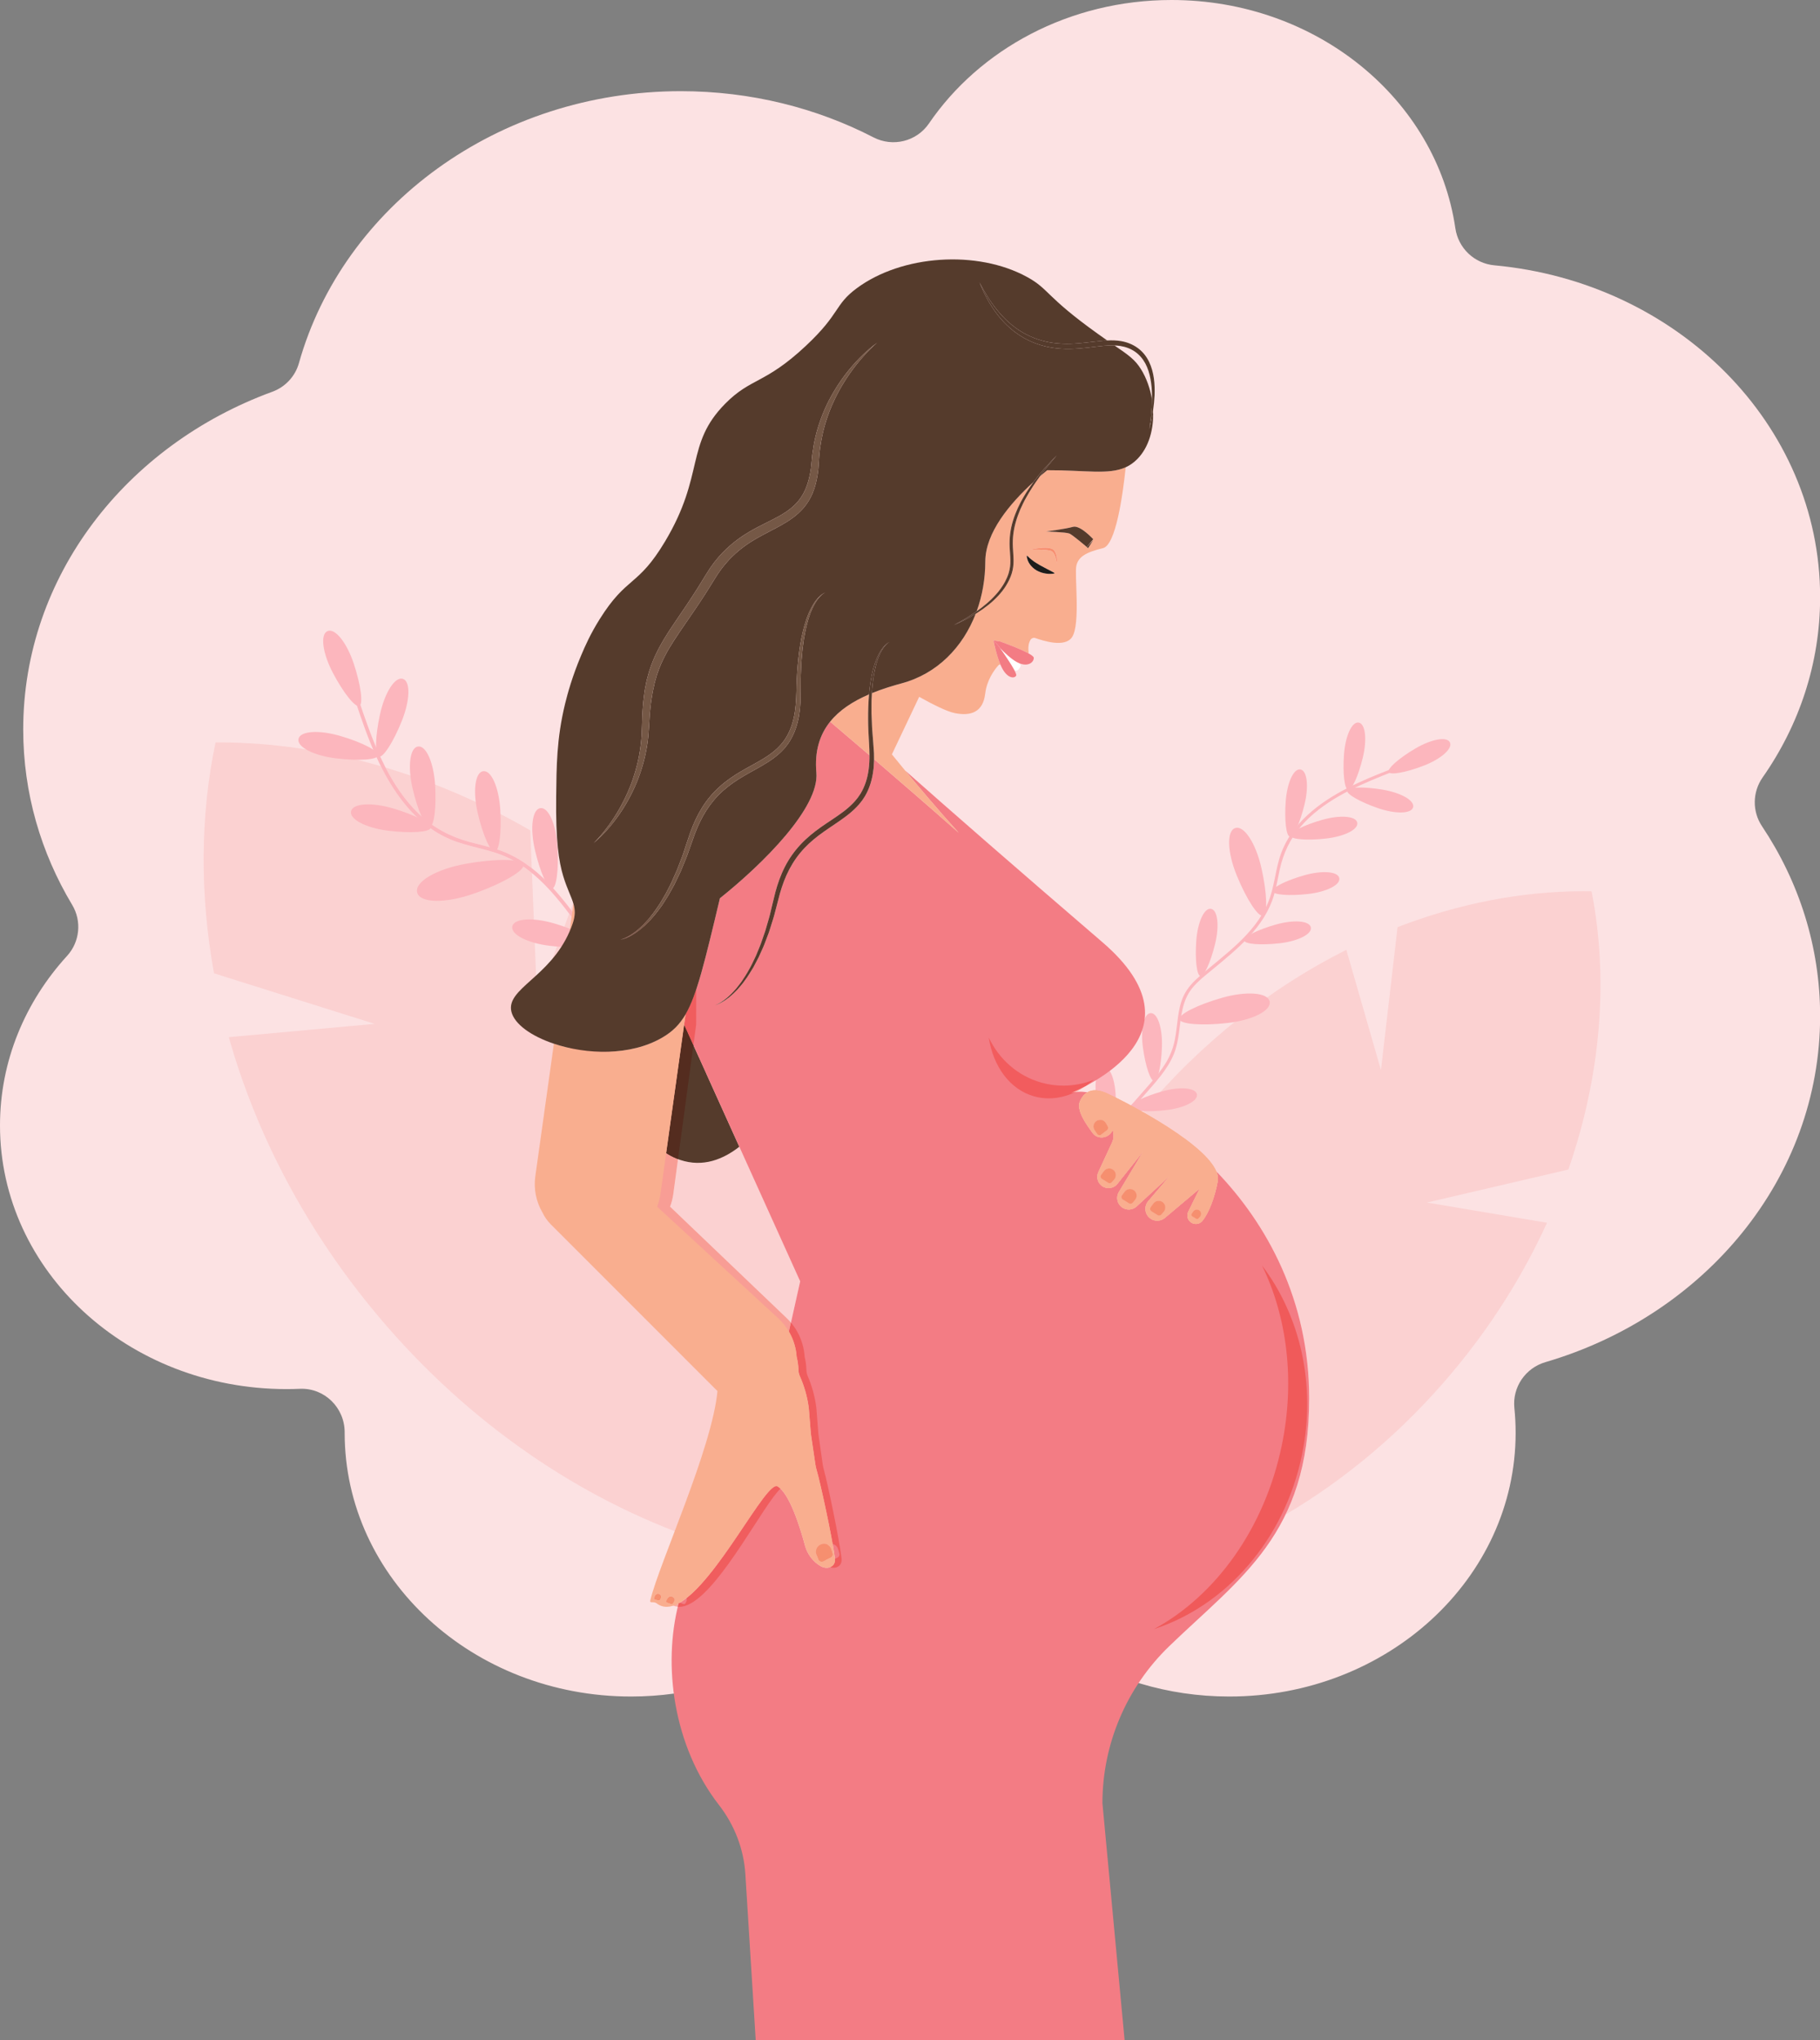 <?xml version="1.0" encoding="UTF-8"?><svg xmlns="http://www.w3.org/2000/svg" xmlns:xlink="http://www.w3.org/1999/xlink" height="448.4" preserveAspectRatio="xMidYMid meet" version="1.0" viewBox="0.0 0.0 400.0 448.4" width="400.0" zoomAndPan="magnify"><rect x="0.0" y="0.0" width="400.0" height="448.4" fill="#808080" stroke="none"/><defs><clipPath id="a"><path d="M 0 0 L 400.031 0 L 400.031 373 L 0 373 Z M 0 0"/></clipPath><clipPath id="b"><path d="M 147 158 L 288 158 L 288 448.449 L 147 448.449 Z M 147 158"/></clipPath><clipPath id="c"><path d="M 235 238 L 239 238 L 239 241 L 235 241 Z M 235 238"/></clipPath><clipPath id="d"><path d="M 235.297 240.219 C 235.832 240 237.098 239.461 238.703 238.617 C 237.957 239.137 237.184 239.59 236.395 239.973 C 235.988 240.02 235.621 240.102 235.297 240.219"/></clipPath></defs><g><g clip-path="url(#a)"><path d="M 400.027 131.227 C 400.027 93.242 368.637 62.012 328.438 58.309 C 324.023 57.902 320.492 54.535 319.855 50.148 C 315.719 21.836 289.367 0 257.48 0 C 235.016 0 215.297 10.836 204.16 27.141 C 201.465 31.086 196.234 32.387 191.988 30.195 C 179.465 23.727 165.016 20.039 149.637 20.039 C 109.277 20.039 75.359 45.43 65.699 79.801 C 64.879 82.719 62.688 85.059 59.84 86.098 C 27.773 97.809 5.102 126.621 5.102 160.309 C 5.102 174.285 9.004 187.426 15.859 198.852 C 18.004 202.422 17.551 206.996 14.742 210.07 C 5.543 220.145 0 233.145 0 247.336 C 0 279.336 28.18 305.273 62.938 305.273 C 63.934 305.273 64.926 305.254 65.91 305.211 C 71.316 304.98 75.762 309.367 75.75 314.781 L 75.75 314.895 C 75.75 346.895 103.93 372.836 138.691 372.836 C 151.574 372.836 163.555 369.27 173.527 363.152 C 175.859 361.727 178.691 361.367 181.301 362.188 C 187.68 364.191 194.516 365.277 201.629 365.277 C 209.91 365.277 217.82 363.805 225.062 361.129 C 227.926 360.07 231.105 360.418 233.656 362.094 C 243.953 368.855 256.555 372.836 270.164 372.836 C 304.926 372.836 333.105 346.895 333.105 314.895 C 333.105 313.051 333.012 311.227 332.828 309.43 C 332.363 304.863 335.246 300.645 339.652 299.352 C 374.66 289.094 400.027 258.918 400.027 223.289 C 400.027 207.996 395.355 193.707 387.25 181.57 C 385.078 178.316 385.145 174.066 387.387 170.859 C 395.387 159.434 400.027 145.828 400.027 131.227" fill="#fce2e3"/></g><g><path d="M 181.684 344.547 C 181.254 344.547 180.797 344.43 180.375 344.188 C 178.648 343.191 177.43 341.539 176.922 339.652 C 175.988 336.172 173.945 329.457 171.539 327.16 C 171.941 326.789 172.277 326.586 172.547 326.586 C 172.633 326.586 172.711 326.605 172.781 326.648 C 175.375 328.207 177.633 335.855 178.613 339.652 C 179.102 341.539 180.277 343.191 181.941 344.188 C 182.102 344.281 182.27 344.359 182.438 344.414 C 182.203 344.504 181.949 344.547 181.684 344.547 M 182.113 343.207 C 181.828 343.207 181.559 343.031 181.449 342.738 L 181.047 341.652 C 180.711 340.754 181.16 339.73 182.047 339.391 C 182.246 339.312 182.445 339.277 182.645 339.277 C 182.766 339.277 182.887 339.289 183.004 339.316 C 183.219 340.523 183.395 341.602 183.508 342.453 C 183.516 342.496 183.52 342.543 183.523 342.586 L 182.434 343.133 C 182.328 343.184 182.219 343.207 182.113 343.207 M 150.676 337.406 C 125.301 328.125 100.973 311.156 81.488 287.266 C 66.5 268.883 56.102 248.52 50.289 227.934 L 82.34 225.008 L 47.035 213.898 C 43.883 196.5 43.996 179.23 47.375 163.148 C 47.559 163.148 47.738 163.148 47.922 163.148 C 59.719 163.148 71.77 164.918 83.691 168.379 C 85.234 171.477 87.047 174.422 89.27 177.082 C 91.895 180.227 95.141 182.844 98.93 184.449 C 103.102 186.219 107.727 186.582 111.82 188.578 C 113.68 189.48 115.359 190.598 116.918 191.871 L 118.035 219.793 L 125.098 200.789 C 126.789 203.008 128.422 205.266 130.105 207.406 C 131.512 209.188 133.078 210.836 135.105 211.902 C 136.848 212.82 138.773 213.297 140.695 213.66 C 142.629 214.027 144.586 214.289 146.492 214.766 C 148.316 215.223 150.023 215.93 151.621 216.891 C 151.512 217.449 151.402 218.023 151.293 218.605 C 150.305 218.453 149.234 218.324 148.113 218.234 C 147.445 218.18 146.797 218.156 146.172 218.156 C 142.168 218.156 139.176 219.215 139.184 220.766 C 139.188 222.301 142.117 223.336 146.055 223.336 C 146.723 223.336 147.418 223.305 148.133 223.242 C 148.914 223.176 149.672 223.09 150.395 222.992 C 149.812 225.504 149.164 227.539 148.395 228.004 C 144.734 230.227 140.336 231.145 135.984 231.145 C 132.254 231.145 128.562 230.469 125.398 229.371 L 121.465 258.512 C 121.078 261.371 121.672 264.141 122.969 266.457 C 123.406 267.41 124 268.297 124.754 269.078 L 160.062 305.707 C 159.34 313.75 154.555 326.828 150.676 337.406 M 173.836 290.664 C 173.555 290.332 173.254 290.012 172.934 289.703 L 147.273 265.18 C 147.609 264.289 147.855 263.348 147.988 262.355 L 149.016 254.742 C 150.484 255.293 151.941 255.559 153.379 255.559 C 156.52 255.559 159.57 254.297 162.492 252.012 L 175.863 281.594 L 173.836 290.664 M 157.734 220.711 C 157.727 220.699 157.715 220.688 157.703 220.68 C 158.379 220.355 158.996 219.922 159.574 219.449 C 159.73 219.328 159.887 219.199 160.035 219.066 C 160.082 219.121 160.129 219.176 160.172 219.23 C 160.012 219.355 159.852 219.477 159.684 219.594 C 159.074 220.027 158.43 220.43 157.734 220.711 M 153.191 216.922 C 153.133 216.883 153.074 216.84 153.016 216.801 L 153.023 211.344 C 152.613 212.078 152.211 213.871 151.789 216.023 C 151.285 215.73 150.773 215.457 150.246 215.211 C 148.453 214.375 146.531 213.922 144.594 213.562 C 140.57 212.824 136.348 212.391 133.172 209.539 C 131.395 207.945 130.016 205.953 128.598 204.055 C 127.555 202.652 126.512 201.25 125.441 199.867 L 128.941 190.445 C 137.934 196.82 146.5 204.273 154.426 212.758 C 154 214.297 153.594 215.68 153.191 216.922 M 116.875 190.789 C 116.422 190.438 115.961 190.098 115.488 189.773 C 113.723 188.555 111.809 187.555 109.781 186.844 C 107.621 186.09 105.371 185.621 103.164 185.02 C 98.973 183.879 95.246 181.914 92.098 178.895 C 89.043 175.973 86.68 172.453 84.738 168.688 C 95.551 171.914 106.246 176.535 116.543 182.484 L 116.875 190.789" fill="#fbd1d1"/></g><g><path d="M 282.539 332.852 C 285.777 326.176 287.734 318.078 287.734 307.355 C 287.734 285.621 278.309 268.82 267.32 257.426 C 267.637 258.172 267.754 258.891 267.637 259.562 C 266.996 263.191 265.633 266.617 264.266 268.301 C 263.902 268.746 263.371 268.98 262.828 268.98 C 262.547 268.98 262.262 268.918 261.992 268.785 C 261.074 268.328 260.699 267.211 261.152 266.289 L 263.672 261.203 L 256.016 267.652 C 255.535 268.059 254.938 268.262 254.34 268.262 C 253.844 268.262 253.348 268.121 252.91 267.836 C 251.605 266.977 251.348 265.168 252.359 263.977 L 257.074 258.43 L 249.793 265.141 C 249.312 265.582 248.695 265.809 248.074 265.809 C 247.562 265.809 247.051 265.656 246.609 265.344 C 245.531 264.574 245.223 263.105 245.902 261.973 L 251.289 252.992 L 245.578 260.172 C 245.094 260.781 244.371 261.105 243.641 261.105 C 243.18 261.105 242.711 260.977 242.297 260.711 C 241.262 260.039 240.879 258.711 241.395 257.59 L 241.59 257.176 C 244.492 252.832 247.676 248.586 251.129 244.461 C 264.145 228.93 279.562 216.93 295.898 208.738 L 303.508 235.164 L 307.156 203.754 C 320.645 198.539 334.516 195.863 347.984 195.863 C 348.59 195.863 349.191 195.867 349.793 195.879 C 353.582 215.172 351.871 236.383 344.691 257.027 L 313.625 264.277 L 340.004 268.715 C 334.805 280.129 327.887 291.215 319.246 301.527 C 308.395 314.48 295.875 324.977 282.539 332.852" fill="#fbd1d1"/></g><g><path d="M 305.957 168.941 C 299.375 171.488 292.57 174.316 287.312 179.168 C 284.797 181.488 282.742 184.309 281.559 187.535 C 280.254 191.094 280.141 194.969 278.645 198.473 C 275.684 205.398 269.152 209.742 263.676 214.516 C 262.242 215.762 260.934 217.137 260.125 218.875 C 259.43 220.367 259.113 221.996 258.887 223.613 C 258.66 225.242 258.523 226.887 258.203 228.504 C 257.84 230.324 257.18 232.027 256.215 233.613 C 255.23 235.227 254.023 236.691 252.789 238.117 C 251.379 239.75 249.945 241.367 248.52 242.992 C 245.613 246.312 242.703 249.629 239.797 252.945 C 239.074 253.77 238.355 254.594 237.633 255.414 C 237.414 255.664 237.961 256.102 238.184 255.848 C 241.09 252.531 243.996 249.215 246.906 245.895 C 248.348 244.25 249.789 242.605 251.234 240.961 C 252.559 239.445 253.918 237.953 255.152 236.363 C 256.273 234.91 257.289 233.359 257.984 231.652 C 258.609 230.121 258.91 228.496 259.129 226.863 C 259.582 223.477 259.77 219.934 262.02 217.16 C 263.277 215.613 264.883 214.383 266.41 213.117 C 267.82 211.957 269.23 210.797 270.602 209.594 C 273.305 207.227 275.898 204.652 277.797 201.582 C 278.738 200.059 279.496 198.418 280.004 196.695 C 280.551 194.859 280.848 192.965 281.258 191.098 C 282.035 187.547 283.523 184.355 285.914 181.602 C 290.602 176.199 297.43 173.059 303.934 170.438 C 304.754 170.105 305.578 169.785 306.406 169.465 C 306.723 169.344 306.254 168.828 305.957 168.941" fill="#fcb6bd"/></g><g><path d="M 269.684 224.832 C 264.113 225.449 259.434 225.078 259.219 224.004 C 259.008 222.926 263.199 220.812 268.586 219.277 C 273.973 217.746 278.656 218.117 279.047 220.105 C 279.441 222.098 275.246 224.215 269.684 224.832" fill="#fcb6bd"/></g><g><path d="M 277.234 190.75 C 278.473 196.211 278.629 200.906 277.582 201.238 C 276.535 201.57 273.965 197.641 271.84 192.461 C 269.711 187.281 269.555 182.586 271.488 181.973 C 273.422 181.359 275.992 185.289 277.234 190.75" fill="#fcb6bd"/></g><g><path d="M 286.707 176.797 C 285.73 180.824 284.285 183.988 283.484 183.863 C 282.684 183.738 282.273 180.289 282.57 176.156 C 282.867 172.023 284.309 168.859 285.793 169.094 C 287.277 169.32 287.688 172.773 286.707 176.797" fill="#fcb6bd"/></g><g><path d="M 267.055 207.434 C 266.074 211.457 264.633 214.621 263.832 214.496 C 263.031 214.371 262.617 210.922 262.914 206.789 C 263.211 202.656 264.656 199.496 266.137 199.727 C 267.621 199.957 268.031 203.406 267.055 207.434" fill="#fcb6bd"/></g><g><path d="M 255.371 229.996 C 255.242 234.141 254.484 237.531 253.672 237.574 C 252.863 237.617 251.754 234.324 251.191 230.223 C 250.633 226.117 251.395 222.727 252.891 222.645 C 254.391 222.566 255.504 225.855 255.371 229.996" fill="#fcb6bd"/></g><g><path d="M 299.516 166.504 C 298.539 170.527 297.098 173.691 296.297 173.566 C 295.492 173.441 295.082 169.992 295.379 165.859 C 295.676 161.727 297.117 158.566 298.602 158.797 C 300.086 159.027 300.492 162.477 299.516 166.504" fill="#fcb6bd"/></g><g><path d="M 245.223 241.688 C 245.227 245.828 244.574 249.242 243.766 249.312 C 242.953 249.383 241.738 246.125 241.051 242.039 C 240.359 237.957 241.016 234.543 242.512 234.414 C 244.004 234.289 245.219 237.543 245.223 241.688" fill="#fcb6bd"/></g><g><path d="M 302.82 177.59 C 298.906 176.242 295.891 174.508 296.09 173.723 C 296.289 172.934 299.762 172.852 303.848 173.531 C 307.934 174.215 310.949 175.945 310.578 177.402 C 310.211 178.855 306.738 178.941 302.82 177.59" fill="#fcb6bd"/></g><g><path d="M 312.844 168.289 C 308.977 169.777 305.555 170.391 305.203 169.66 C 304.848 168.93 307.453 166.629 311.02 164.523 C 314.586 162.414 318.008 161.801 318.66 163.152 C 319.316 164.504 316.711 166.805 312.844 168.289" fill="#fcb6bd"/></g><g><path d="M 291.371 184.289 C 287.254 184.746 283.789 184.473 283.633 183.676 C 283.477 182.883 286.574 181.316 290.562 180.184 C 294.547 179.047 298.012 179.324 298.301 180.797 C 298.59 182.27 295.488 183.832 291.371 184.289" fill="#fcb6bd"/></g><g><path d="M 281.168 207.305 C 277.051 207.762 273.586 207.488 273.43 206.691 C 273.27 205.898 276.371 204.332 280.359 203.195 C 284.34 202.062 287.809 202.34 288.098 203.812 C 288.387 205.281 285.285 206.848 281.168 207.305" fill="#fcb6bd"/></g><g><path d="M 256.129 243.984 C 252.008 244.445 248.543 244.172 248.387 243.375 C 248.23 242.578 251.332 241.012 255.316 239.879 C 259.301 238.742 262.766 239.02 263.055 240.492 C 263.348 241.965 260.242 243.527 256.129 243.984" fill="#fcb6bd"/></g><g><path d="M 287.43 196.473 C 283.309 196.93 279.844 196.656 279.688 195.859 C 279.531 195.062 282.633 193.5 286.617 192.367 C 290.602 191.23 294.066 191.508 294.355 192.98 C 294.648 194.453 291.547 196.016 287.43 196.473" fill="#fcb6bd"/></g><g><path d="M 78.156 154.207 C 80.809 162.219 83.789 170.52 89.27 177.082 C 91.895 180.227 95.141 182.844 98.93 184.449 C 103.102 186.219 107.727 186.582 111.82 188.578 C 119.922 192.52 124.727 200.578 130.105 207.406 C 131.512 209.188 133.078 210.836 135.105 211.902 C 136.848 212.82 138.773 213.297 140.695 213.66 C 142.629 214.027 144.586 214.289 146.492 214.766 C 148.648 215.305 150.645 216.195 152.48 217.441 C 154.352 218.715 156.031 220.238 157.66 221.801 C 159.531 223.586 161.379 225.391 163.234 227.188 C 167.027 230.855 170.816 234.527 174.609 238.195 C 175.551 239.105 176.492 240.02 177.43 240.926 C 177.715 241.203 178.27 240.574 177.98 240.297 C 174.191 236.629 170.398 232.957 166.605 229.289 C 164.727 227.469 162.844 225.648 160.965 223.828 C 159.234 222.152 157.531 220.441 155.703 218.875 C 154.035 217.449 152.242 216.145 150.246 215.211 C 148.453 214.375 146.531 213.922 144.594 213.562 C 140.57 212.824 136.348 212.391 133.172 209.539 C 131.395 207.945 130.016 205.953 128.598 204.055 C 127.293 202.305 125.992 200.551 124.633 198.84 C 121.969 195.473 119.047 192.219 115.488 189.773 C 113.723 188.555 111.809 187.555 109.781 186.844 C 107.621 186.09 105.371 185.621 103.164 185.02 C 98.973 183.879 95.246 181.914 92.098 178.895 C 85.918 172.977 82.57 164.637 79.824 156.711 C 79.477 155.711 79.141 154.707 78.805 153.703 C 78.676 153.312 78.035 153.848 78.156 154.207" fill="#fcb6bd"/></g><g><path d="M 142.785 200.836 C 143.195 207.523 142.477 213.098 141.176 213.285 C 139.879 213.477 137.602 208.344 136.086 201.82 C 134.57 195.297 135.289 189.723 137.691 189.367 C 140.094 189.016 142.375 194.152 142.785 200.836" fill="#fcb6bd"/></g><g><path d="M 102.512 189.809 C 109.109 188.648 114.73 188.738 115.066 190.008 C 115.398 191.273 110.555 194.117 104.238 196.352 C 97.926 198.59 92.309 198.5 91.688 196.152 C 91.07 193.805 95.914 190.965 102.512 189.809" fill="#fcb6bd"/></g><g><path d="M 86.406 177.664 C 91.156 179.07 94.852 180.98 94.656 181.93 C 94.457 182.883 90.312 183.168 85.395 182.57 C 80.477 181.973 76.781 180.062 77.145 178.305 C 77.508 176.547 81.652 176.262 86.406 177.664" fill="#fcb6bd"/></g><g><path d="M 121.844 202.949 C 126.598 204.355 130.289 206.266 130.094 207.219 C 129.898 208.168 125.75 208.453 120.832 207.855 C 115.914 207.262 112.223 205.352 112.586 203.59 C 112.945 201.832 117.094 201.547 121.844 202.949" fill="#fcb6bd"/></g><g><path d="M 148.113 218.234 C 153.055 218.633 157.059 219.742 157.062 220.711 C 157.066 221.684 153.07 222.816 148.133 223.242 C 143.195 223.672 139.191 222.562 139.184 220.766 C 139.176 218.973 143.176 217.836 148.113 218.234" fill="#fcb6bd"/></g><g><path d="M 74.859 161.758 C 79.613 163.16 83.305 165.07 83.109 166.023 C 82.914 166.973 78.766 167.258 73.848 166.66 C 68.93 166.062 65.238 164.152 65.598 162.395 C 65.961 160.637 70.109 160.352 74.859 161.758" fill="#fcb6bd"/></g><g><path d="M 161.477 231.051 C 166.43 231.289 170.469 232.273 170.504 233.242 C 170.535 234.211 166.574 235.473 161.656 236.055 C 156.734 236.641 152.695 235.656 152.633 233.863 C 152.566 232.066 156.527 230.809 161.477 231.051" fill="#fcb6bd"/></g><g><path d="M 88.301 158.461 C 86.457 163.062 84.211 166.559 83.281 166.273 C 82.355 165.992 82.457 161.836 83.516 156.996 C 84.57 152.152 86.816 148.656 88.535 149.184 C 90.25 149.707 90.148 153.863 88.301 158.461" fill="#fcb6bd"/></g><g><path d="M 77.781 145.938 C 79.328 150.645 79.859 154.77 78.965 155.148 C 78.074 155.527 75.48 152.281 73.172 147.898 C 70.867 143.512 70.336 139.387 71.988 138.688 C 73.641 137.984 76.234 141.23 77.781 145.938" fill="#fcb6bd"/></g><g><path d="M 95.629 172.535 C 95.934 177.48 95.402 181.605 94.441 181.746 C 93.48 181.887 91.797 178.09 90.676 173.262 C 89.555 168.438 90.086 164.312 91.863 164.051 C 93.641 163.789 95.328 167.59 95.629 172.535" fill="#fcb6bd"/></g><g><path d="M 122.523 186.082 C 122.828 191.027 122.297 195.152 121.336 195.293 C 120.375 195.434 118.688 191.633 117.57 186.809 C 116.449 181.98 116.98 177.859 118.758 177.598 C 120.531 177.336 122.219 181.137 122.523 186.082" fill="#fcb6bd"/></g><g><path d="M 164.867 218.16 C 165.172 223.105 164.641 227.23 163.68 227.371 C 162.723 227.512 161.035 223.711 159.914 218.887 C 158.793 214.059 159.324 209.938 161.102 209.676 C 162.879 209.414 164.566 213.215 164.867 218.16" fill="#fcb6bd"/></g><g><path d="M 109.953 177.965 C 110.258 182.91 109.727 187.035 108.766 187.176 C 107.805 187.316 106.117 183.52 104.996 178.691 C 103.879 173.863 104.41 169.742 106.188 169.48 C 107.965 169.223 109.648 173.02 109.953 177.965" fill="#fcb6bd"/></g><g><path d="M 148.641 254.598 C 153.457 256.555 158.117 255.434 162.492 252.012 L 150.363 225.176 L 146.41 253.422 C 147.137 253.891 147.883 254.289 148.641 254.598" fill="#553b2c"/></g><g clip-path="url(#b)"><path d="M 256.957 361.789 C 272.594 346.688 287.734 337.172 287.734 307.355 C 287.734 285.621 278.309 268.82 267.32 257.426 C 267.637 258.172 267.754 258.891 267.637 259.562 C 266.996 263.191 265.633 266.617 264.266 268.301 C 263.719 268.977 262.773 269.172 261.992 268.785 C 261.074 268.328 260.699 267.211 261.152 266.289 L 263.672 261.203 L 256.016 267.652 C 255.137 268.395 253.871 268.469 252.91 267.836 C 251.605 266.977 251.348 265.168 252.359 263.977 L 257.074 258.43 L 249.793 265.141 C 248.914 265.949 247.586 266.035 246.609 265.344 C 245.531 264.574 245.223 263.105 245.902 261.973 L 251.289 252.992 L 245.578 260.172 C 244.785 261.168 243.367 261.398 242.297 260.711 C 241.262 260.039 240.879 258.711 241.395 257.59 L 244.41 251.086 C 244.812 250.215 244.848 249.234 244.531 248.352 C 244.465 248.527 244.375 248.703 244.262 248.867 C 243.281 250.273 241.125 250.352 240.145 249 C 238.613 246.898 236.477 243.91 237.379 241.965 C 237.82 241.008 238.379 240.398 238.996 240.039 C 237.477 239.832 236.219 239.891 235.297 240.219 C 238.371 238.973 265.629 227.129 242.293 207.066 C 222.469 190.027 208.605 177.914 198.918 169.324 C 201.688 172.676 206.113 177.93 210.703 183.012 C 204.047 177.141 197.598 171.555 192.098 166.832 C 192.098 167.137 192.094 167.438 192.066 167.742 L 192.023 168.488 C 192.012 168.613 192.008 168.738 191.996 168.863 L 191.945 169.234 C 191.715 171.223 191.137 173.215 190.102 174.98 L 189.68 175.621 C 189.609 175.727 189.539 175.836 189.469 175.941 L 189.23 176.238 C 189.07 176.438 188.914 176.641 188.75 176.832 L 188.23 177.391 C 187.523 178.113 186.762 178.773 185.965 179.371 C 184.379 180.578 182.719 181.605 181.145 182.723 C 179.562 183.828 178.074 185.031 176.773 186.414 C 175.469 187.793 174.367 189.359 173.484 191.043 C 172.598 192.73 171.93 194.531 171.406 196.379 L 170.672 199.195 L 170.297 200.621 C 170.168 201.094 170.059 201.57 169.898 202.035 L 169.008 204.848 C 168.672 205.77 168.32 206.688 167.969 207.605 C 167.887 207.836 167.781 208.059 167.684 208.281 L 167.379 208.953 L 166.773 210.301 C 166.562 210.742 166.32 211.172 166.094 211.609 L 165.75 212.262 C 165.637 212.48 165.523 212.695 165.387 212.902 C 164.863 213.738 164.367 214.59 163.766 215.367 L 163.336 215.969 C 163.195 216.168 163.02 216.348 162.867 216.539 L 162.152 217.383 L 161.891 217.645 C 161.207 218.352 160.488 219.027 159.684 219.594 C 158.887 220.164 158.027 220.672 157.082 220.934 C 158.008 220.613 158.824 220.059 159.574 219.449 C 160.336 218.852 161.012 218.148 161.648 217.422 L 161.887 217.152 L 162.109 216.863 L 162.555 216.289 C 162.695 216.098 162.859 215.914 162.988 215.711 L 163.387 215.105 C 163.945 214.316 164.398 213.457 164.875 212.617 C 165 212.41 165.105 212.191 165.211 211.973 L 165.527 211.32 C 165.734 210.883 165.957 210.453 166.152 210.012 L 166.703 208.668 L 166.98 207.996 C 167.074 207.773 167.168 207.551 167.242 207.32 L 168.191 204.574 L 169.004 201.781 C 169.148 201.32 169.246 200.844 169.363 200.375 L 169.699 198.961 L 170.398 196.105 C 170.91 194.191 171.574 192.305 172.484 190.523 C 173.387 188.742 174.555 187.082 175.922 185.617 C 177.285 184.152 178.844 182.883 180.457 181.75 C 182.07 180.613 183.738 179.598 185.262 178.441 C 186.031 177.875 186.746 177.254 187.406 176.586 L 187.887 176.078 C 188.039 175.902 188.18 175.715 188.328 175.535 L 188.551 175.262 C 188.617 175.168 188.68 175.07 188.746 174.977 L 189.137 174.398 C 190.098 172.805 190.664 170.984 190.91 169.105 C 191.051 168.07 191.098 167.023 191.094 165.973 C 187.773 163.121 184.832 160.621 182.449 158.598 C 180.148 161.465 179.008 165.094 179.426 169.793 C 180.105 177.469 167.777 189.773 158.223 197.41 C 154.895 211.383 153.18 218.578 150.68 222.902 L 150.363 225.176 L 162.492 252.012 L 175.863 281.594 L 173.395 292.648 C 174.391 294.355 174.969 296.262 175.094 298.211 C 175.32 299.082 175.453 299.977 175.477 300.883 C 175.488 301.414 175.57 301.93 175.781 302.402 C 176.746 304.566 177.406 306.855 177.73 309.219 C 177.754 309.391 177.773 309.562 177.785 309.734 L 178.191 314.77 C 178.203 314.973 178.227 315.18 178.258 315.383 L 179.203 321.797 C 179.266 322.223 179.363 322.645 179.484 323.059 C 180.305 325.855 182.867 337.66 183.508 342.453 C 183.762 344.352 181.848 345.035 180.375 344.188 C 178.648 343.191 177.43 341.539 176.922 339.652 C 175.902 335.855 173.566 328.207 170.875 326.648 C 168.434 325.234 157.48 347.883 149.152 352.359 C 145.641 365.926 147.934 383.684 158.016 396.676 C 161.422 401.062 163.473 406.348 163.816 411.887 L 166.098 448.449 L 247.176 448.449 L 242.293 396.277 C 242.293 383.266 247.598 370.828 256.957 361.789" fill="#f37c84"/></g><g><path d="M 263.754 267.383 L 263.41 267.773 C 263.277 267.93 263.055 267.961 262.883 267.855 L 262.016 267.309 C 261.812 267.184 261.762 266.914 261.898 266.723 L 262.277 266.203 C 262.59 265.777 263.191 265.691 263.613 266.012 C 264.047 266.344 264.109 266.969 263.754 267.383 Z M 255.766 266.316 L 255.234 266.93 C 255.031 267.164 254.684 267.219 254.422 267.051 L 253.07 266.207 C 252.758 266.012 252.676 265.594 252.891 265.297 L 253.477 264.496 C 253.961 263.832 254.895 263.695 255.547 264.195 C 256.219 264.703 256.32 265.68 255.766 266.316 Z M 249.457 263.715 L 248.93 264.328 C 248.723 264.562 248.379 264.613 248.113 264.449 L 246.762 263.605 C 246.449 263.41 246.367 262.988 246.586 262.695 L 247.168 261.895 C 247.652 261.23 248.586 261.094 249.238 261.594 C 249.91 262.102 250.012 263.078 249.457 263.715 Z M 244.887 259.203 L 244.359 259.816 C 244.152 260.051 243.805 260.102 243.539 259.938 L 242.191 259.094 C 241.879 258.898 241.797 258.48 242.016 258.18 L 242.598 257.379 C 243.082 256.719 244.016 256.582 244.672 257.078 C 245.34 257.594 245.441 258.566 244.887 259.203 Z M 243.293 248.363 L 242.035 249.348 C 241.746 249.57 241.324 249.508 241.121 249.199 L 240.566 248.379 C 240.398 248.129 240.32 247.844 240.32 247.562 C 240.32 247.082 240.555 246.609 240.992 246.328 C 241.703 245.871 242.652 246.109 243.066 246.852 L 243.453 247.559 C 243.609 247.832 243.539 248.172 243.293 248.363 Z M 267.32 257.426 C 264.359 250.359 244.047 240.621 244.047 240.621 L 244.047 240.637 C 242.637 239.879 240.613 239.098 238.996 240.039 C 238.379 240.398 237.82 241.008 237.379 241.965 C 236.48 243.91 238.613 246.898 240.145 249.004 C 241.125 250.352 243.281 250.277 244.262 248.867 C 244.375 248.699 244.469 248.527 244.531 248.352 C 244.848 249.234 244.812 250.219 244.41 251.086 L 241.398 257.594 C 240.879 258.711 241.266 260.039 242.301 260.711 C 243.367 261.398 244.785 261.168 245.574 260.172 L 251.289 252.988 L 245.902 261.973 C 245.223 263.105 245.531 264.574 246.609 265.344 C 247.586 266.031 248.914 265.949 249.793 265.141 L 257.074 258.43 L 252.359 263.977 C 251.348 265.168 251.605 266.98 252.91 267.836 C 253.348 268.121 253.844 268.262 254.34 268.262 C 254.938 268.262 255.531 268.059 256.016 267.652 L 263.672 261.203 L 261.152 266.289 C 260.699 267.211 261.074 268.328 261.992 268.785 C 262.773 269.172 263.719 268.977 264.266 268.301 C 265.637 266.617 266.996 263.191 267.637 259.559 C 267.754 258.891 267.633 258.172 267.32 257.426" fill="#f9ae8f"/></g><g><path d="M 263.754 267.383 L 263.41 267.773 C 263.277 267.93 263.055 267.961 262.883 267.855 L 262.016 267.309 C 261.812 267.184 261.762 266.914 261.898 266.723 L 262.277 266.203 C 262.59 265.777 263.191 265.691 263.613 266.012 C 264.047 266.344 264.109 266.969 263.754 267.383 Z M 255.766 266.316 L 255.234 266.93 C 255.031 267.164 254.684 267.219 254.422 267.051 L 253.07 266.207 C 252.758 266.012 252.676 265.594 252.891 265.297 L 253.477 264.496 C 253.961 263.832 254.895 263.695 255.547 264.195 C 256.219 264.703 256.32 265.68 255.766 266.316 Z M 249.457 263.715 L 248.93 264.328 C 248.723 264.562 248.379 264.613 248.113 264.449 L 246.762 263.605 C 246.449 263.41 246.367 262.988 246.586 262.695 L 247.168 261.895 C 247.652 261.23 248.586 261.094 249.238 261.594 C 249.91 262.102 250.012 263.078 249.457 263.715 Z M 244.887 259.203 L 244.359 259.816 C 244.152 260.051 243.805 260.102 243.539 259.938 L 242.191 259.094 C 241.879 258.898 241.797 258.48 242.016 258.18 L 242.598 257.379 C 243.082 256.719 244.016 256.582 244.672 257.078 C 245.34 257.594 245.441 258.566 244.887 259.203 Z M 243.293 248.363 L 242.035 249.348 C 241.746 249.57 241.324 249.508 241.121 249.199 L 240.566 248.379 C 240.398 248.129 240.32 247.844 240.32 247.562 C 240.32 247.082 240.555 246.609 240.992 246.328 C 241.703 245.871 242.652 246.109 243.066 246.852 L 243.453 247.559 C 243.609 247.832 243.539 248.172 243.293 248.363 Z M 267.32 257.426 C 264.359 250.359 244.047 240.621 244.047 240.621 L 244.047 240.637 C 242.637 239.879 240.613 239.098 238.996 240.039 C 238.379 240.398 237.82 241.008 237.379 241.965 C 236.48 243.91 238.613 246.898 240.145 249.004 C 241.125 250.352 243.281 250.277 244.262 248.867 C 244.375 248.699 244.469 248.527 244.531 248.352 C 244.848 249.234 244.812 250.219 244.41 251.086 L 241.398 257.594 C 240.879 258.711 241.266 260.039 242.301 260.711 C 243.367 261.398 244.785 261.168 245.574 260.172 L 251.289 252.988 L 245.902 261.973 C 245.223 263.105 245.531 264.574 246.609 265.344 C 247.586 266.031 248.914 265.949 249.793 265.141 L 257.074 258.43 L 252.359 263.977 C 251.348 265.168 251.605 266.98 252.91 267.836 C 253.348 268.121 253.844 268.262 254.34 268.262 C 254.938 268.262 255.531 268.059 256.016 267.652 L 263.672 261.203 L 261.152 266.289 C 260.699 267.211 261.074 268.328 261.992 268.785 C 262.773 269.172 263.719 268.977 264.266 268.301 C 265.637 266.617 266.996 263.191 267.637 259.559 C 267.754 258.891 267.633 258.172 267.32 257.426" fill="#f9ae8f"/></g><g><path d="M 255.547 264.191 C 254.895 263.695 253.961 263.832 253.477 264.496 L 252.891 265.297 C 252.676 265.594 252.758 266.012 253.066 266.207 L 254.422 267.051 C 254.684 267.219 255.031 267.164 255.234 266.93 L 255.766 266.316 C 256.32 265.68 256.219 264.707 255.547 264.191" fill="#f68f6f"/></g><g><path d="M 249.238 261.594 C 248.586 261.094 247.656 261.23 247.172 261.895 L 246.586 262.691 C 246.367 262.988 246.449 263.41 246.762 263.605 L 248.113 264.449 C 248.379 264.613 248.723 264.562 248.93 264.328 L 249.457 263.715 C 250.012 263.078 249.91 262.105 249.238 261.594" fill="#f68f6f"/></g><g><path d="M 244.668 257.078 C 244.016 256.582 243.082 256.719 242.598 257.383 L 242.016 258.184 C 241.797 258.48 241.879 258.898 242.191 259.094 L 243.543 259.938 C 243.809 260.102 244.152 260.051 244.355 259.816 L 244.887 259.203 C 245.441 258.566 245.34 257.594 244.668 257.078" fill="#f68f6f"/></g><g><path d="M 243.062 246.852 C 242.652 246.109 241.703 245.871 240.992 246.328 C 240.301 246.773 240.109 247.695 240.566 248.379 L 241.121 249.199 C 241.324 249.508 241.746 249.574 242.035 249.348 L 243.293 248.363 C 243.539 248.172 243.609 247.832 243.457 247.559 L 243.062 246.852" fill="#f68f6f"/></g><g><path d="M 263.613 266.012 C 263.191 265.691 262.59 265.777 262.277 266.203 L 261.902 266.723 C 261.762 266.914 261.812 267.184 262.016 267.309 L 262.887 267.855 C 263.055 267.961 263.277 267.926 263.41 267.773 L 263.754 267.383 C 264.109 266.969 264.047 266.34 263.613 266.012" fill="#f68f6f"/></g><g><path d="M 126.035 198.625 L 125.184 204.707 C 125.441 204.113 125.68 203.5 125.895 202.855 C 126.465 201.156 126.406 199.922 126.035 198.625" fill="#f9ae8f"/></g><g><path d="M 148.965 353.105 C 148.332 353.043 147.727 352.797 147.16 352.348 C 146.883 352.125 146.559 352.121 146.301 352.121 C 146.293 352.121 146.285 352.121 146.281 352.121 C 146.273 352.121 146.266 352.121 146.258 352.121 C 145.941 352.121 145.727 352.113 145.828 351.684 C 146.531 348.68 148.453 343.449 150.676 337.406 C 153.781 338.543 156.91 339.566 160.043 340.469 C 157.062 344.727 153.848 348.898 150.859 351.227 C 150.781 351.09 150.66 350.973 150.504 350.898 C 150.402 350.855 150.293 350.832 150.188 350.832 C 149.883 350.832 149.59 351.012 149.453 351.305 L 149.234 351.785 C 149.156 351.957 149.234 352.152 149.398 352.223 C 149.316 352.27 149.234 352.316 149.152 352.359 C 149.09 352.609 149.027 352.855 148.965 353.105 M 147.465 350.254 C 147.172 350.254 146.895 350.438 146.789 350.73 L 146.629 351.176 C 146.57 351.34 146.66 351.516 146.832 351.559 L 147.562 351.738 C 147.586 351.746 147.609 351.75 147.633 351.75 C 147.754 351.75 147.867 351.68 147.918 351.566 L 148.078 351.215 C 148.242 350.848 148.07 350.426 147.691 350.293 C 147.617 350.266 147.539 350.254 147.465 350.254" fill="#f9aaa2"/></g><g><path d="M 182.438 344.414 C 182.27 344.359 182.102 344.281 181.941 344.188 C 180.277 343.191 179.102 341.539 178.613 339.652 C 177.633 335.855 175.375 328.207 172.781 326.648 C 172.711 326.605 172.633 326.586 172.547 326.586 C 172.277 326.586 171.941 326.789 171.539 327.16 C 171.32 326.949 171.098 326.777 170.875 326.648 C 170.801 326.605 170.719 326.586 170.633 326.586 C 168.992 326.586 164.824 333.637 160.043 340.469 C 156.91 339.566 153.781 338.543 150.676 337.406 C 154.555 326.828 159.34 313.75 160.062 305.707 L 124.754 269.078 C 124 268.297 123.406 267.41 122.969 266.457 C 121.672 264.141 121.078 261.371 121.465 258.512 L 125.398 229.371 C 128.562 230.469 132.254 231.145 135.984 231.145 C 140.336 231.145 144.734 230.227 148.395 228.004 C 149.164 227.539 149.812 225.504 150.395 222.992 C 150.488 222.977 150.582 222.965 150.676 222.949 L 150.363 225.176 L 146.41 253.422 C 147.137 253.891 147.883 254.289 148.641 254.598 C 148.766 254.648 148.891 254.695 149.016 254.742 L 147.988 262.355 C 147.855 263.348 147.609 264.289 147.273 265.18 L 172.934 289.703 C 173.254 290.012 173.555 290.332 173.836 290.664 L 173.395 292.648 C 174.391 294.355 174.969 296.262 175.094 298.211 C 175.32 299.082 175.453 299.977 175.477 300.883 C 175.488 301.414 175.57 301.93 175.781 302.402 C 176.746 304.566 177.406 306.855 177.73 309.219 C 177.754 309.391 177.773 309.562 177.785 309.734 L 178.191 314.77 C 178.203 314.973 178.227 315.18 178.258 315.383 L 179.203 321.797 C 179.266 322.223 179.363 322.645 179.484 323.059 C 180.16 325.359 182.012 333.742 183.004 339.316 C 182.887 339.289 182.766 339.277 182.645 339.277 C 182.445 339.277 182.246 339.312 182.047 339.391 C 181.16 339.73 180.711 340.754 181.047 341.652 L 181.449 342.738 C 181.559 343.031 181.828 343.207 182.113 343.207 C 182.219 343.207 182.328 343.184 182.434 343.133 L 183.523 342.586 C 183.602 343.535 183.121 344.16 182.438 344.414 M 152.535 218.82 C 152.137 218.742 151.723 218.672 151.293 218.605 C 151.402 218.023 151.512 217.449 151.621 216.891 C 151.91 217.066 152.199 217.25 152.48 217.441 C 152.629 217.543 152.773 217.645 152.914 217.746 C 152.789 218.117 152.66 218.473 152.535 218.82 M 153.016 216.801 C 152.613 216.527 152.203 216.27 151.789 216.023 C 152.211 213.871 152.613 212.078 153.023 211.344 L 153.016 216.801" fill="#f89d95"/></g><g><path d="M 152.914 217.746 C 152.773 217.645 152.629 217.543 152.48 217.441 C 152.199 217.25 151.91 217.066 151.621 216.891 C 151.676 216.598 151.73 216.309 151.789 216.023 C 152.203 216.27 152.613 216.527 153.016 216.801 L 153.016 217.457 C 152.98 217.555 152.949 217.648 152.914 217.746" fill="#f98987"/></g><g><path d="M 150.395 222.992 C 150.711 221.613 151.008 220.09 151.293 218.605 C 151.723 218.672 152.137 218.742 152.535 218.82 C 151.941 220.426 151.34 221.766 150.68 222.902 L 150.676 222.949 C 150.582 222.965 150.488 222.977 150.395 222.992" fill="#f98987"/></g><g><path d="M 149.016 254.742 C 148.891 254.695 148.766 254.648 148.641 254.598 C 147.883 254.289 147.137 253.891 146.41 253.422 L 150.363 225.176 L 152.395 229.672 L 149.191 253.422 L 149.016 254.742" fill="#542c1f"/></g><g><path d="M 149.309 353.125 C 149.191 353.125 149.078 353.117 148.965 353.105 C 149.027 352.855 149.09 352.609 149.152 352.359 C 149.234 352.316 149.316 352.27 149.398 352.223 C 149.406 352.227 149.418 352.23 149.426 352.234 L 150.227 352.508 C 150.262 352.52 150.297 352.523 150.336 352.523 C 150.457 352.523 150.574 352.457 150.641 352.344 L 150.852 351.965 C 150.984 351.723 150.977 351.445 150.859 351.227 C 153.848 348.898 157.062 344.727 160.043 340.469 C 164.824 333.637 168.992 326.586 170.633 326.586 C 170.719 326.586 170.801 326.605 170.875 326.648 C 171.098 326.777 171.32 326.949 171.539 327.16 C 167.836 330.598 158.867 348.438 151.836 352.359 C 150.957 352.852 150.109 353.125 149.309 353.125 M 183.203 344.547 C 182.953 344.547 182.691 344.504 182.438 344.414 C 183.121 344.16 183.602 343.535 183.523 342.586 L 184.086 342.305 C 184.41 342.141 184.578 341.762 184.477 341.41 L 184.223 340.496 C 184.047 339.879 183.57 339.445 183.004 339.316 C 182.012 333.742 180.16 325.359 179.484 323.059 C 179.363 322.645 179.266 322.223 179.203 321.797 L 178.258 315.383 C 178.227 315.18 178.203 314.973 178.191 314.77 L 177.785 309.734 C 177.773 309.562 177.754 309.391 177.73 309.219 C 177.406 306.855 176.746 304.566 175.781 302.402 C 175.57 301.93 175.488 301.414 175.477 300.883 C 175.453 299.977 175.32 299.082 175.094 298.211 C 174.969 296.262 174.391 294.355 173.395 292.648 L 173.836 290.664 C 174.363 291.285 174.82 291.949 175.211 292.648 C 176.172 294.355 176.727 296.262 176.848 298.211 C 177.066 299.078 177.195 299.977 177.219 300.883 C 177.23 301.414 177.309 301.93 177.512 302.402 C 178.445 304.562 179.082 306.855 179.395 309.219 C 179.414 309.391 179.434 309.562 179.445 309.734 L 179.836 314.766 C 179.848 314.977 179.871 315.176 179.902 315.383 L 180.812 321.801 C 180.871 322.223 180.969 322.645 181.082 323.059 C 181.875 325.855 184.348 337.66 184.965 342.453 C 185.137 343.809 184.246 344.547 183.203 344.547 M 152.395 229.672 L 150.363 225.176 L 150.676 222.949 L 150.68 222.902 C 151.34 221.766 151.941 220.426 152.535 218.82 C 152.66 218.473 152.789 218.117 152.914 217.746 C 152.949 217.648 152.98 217.555 153.016 217.457 L 153.004 225.176 L 152.395 229.672" fill="#f05d5e"/></g><g><path d="M 182.602 342.305 L 180.887 343.133 C 180.488 343.32 180.02 343.145 179.863 342.738 L 179.445 341.652 C 179.098 340.754 179.566 339.73 180.484 339.391 C 181.43 339.035 182.461 339.539 182.742 340.496 L 183.008 341.41 C 183.109 341.762 182.938 342.141 182.602 342.305 Z M 148.129 351.965 L 147.91 352.344 C 147.824 352.488 147.645 352.559 147.484 352.508 L 146.652 352.234 C 146.461 352.172 146.367 351.969 146.453 351.785 L 146.68 351.305 C 146.867 350.906 147.359 350.723 147.77 350.898 C 148.195 351.082 148.359 351.57 148.129 351.965 Z M 145.254 351.215 L 145.09 351.566 C 145.023 351.703 144.867 351.773 144.719 351.738 L 143.961 351.559 C 143.785 351.516 143.691 351.34 143.754 351.176 L 143.918 350.73 C 144.055 350.359 144.477 350.164 144.855 350.293 C 145.246 350.426 145.426 350.848 145.254 351.215 Z M 183.508 342.453 C 182.871 337.66 180.305 325.855 179.484 323.059 C 179.363 322.645 179.266 322.223 179.203 321.801 L 178.258 315.383 C 178.227 315.176 178.203 314.977 178.191 314.766 L 177.785 309.734 C 177.773 309.562 177.758 309.391 177.73 309.219 C 177.41 306.855 176.75 304.562 175.781 302.402 C 175.566 301.93 175.488 301.414 175.477 300.883 C 175.449 299.977 175.32 299.078 175.094 298.211 C 174.969 296.262 174.391 294.355 173.395 292.648 C 172.77 291.574 171.98 290.578 171.031 289.703 L 144.418 265.18 C 144.766 264.289 145.02 263.348 145.16 262.355 L 146.41 253.422 L 150.363 225.176 L 150.68 222.902 C 149.336 225.23 147.762 226.73 145.586 228.004 C 138.527 232.137 128.84 231.75 121.734 229.371 L 117.652 258.512 C 117.254 261.371 117.867 264.141 119.215 266.457 C 119.664 267.41 120.281 268.297 121.062 269.078 L 157.684 305.707 C 156.504 318.352 144.926 343.426 142.922 351.684 C 142.727 352.473 143.641 351.84 144.301 352.348 C 145.727 353.445 147.379 353.312 149.152 352.359 C 157.48 347.879 168.434 325.234 170.875 326.648 C 173.562 328.207 175.906 335.855 176.922 339.652 C 177.43 341.539 178.648 343.191 180.375 344.188 C 181.848 345.035 183.762 344.352 183.508 342.453" fill="#f9ae8f"/></g><g><path d="M 179.863 342.738 C 180.02 343.145 180.488 343.324 180.887 343.133 L 182.602 342.305 C 182.938 342.141 183.109 341.762 183.008 341.41 L 182.738 340.496 C 182.465 339.543 181.43 339.035 180.484 339.391 C 179.566 339.73 179.098 340.754 179.445 341.652 L 179.863 342.738" fill="#f68f6f"/></g><g><path d="M 147.77 350.898 C 147.359 350.723 146.867 350.906 146.68 351.305 L 146.453 351.785 C 146.371 351.969 146.461 352.172 146.652 352.234 L 147.484 352.504 C 147.645 352.559 147.824 352.488 147.91 352.344 L 148.129 351.965 C 148.359 351.57 148.191 351.082 147.77 350.898" fill="#f68f6f"/></g><g><path d="M 144.855 350.293 C 144.477 350.164 144.055 350.363 143.918 350.73 L 143.754 351.172 C 143.691 351.34 143.785 351.516 143.961 351.559 L 144.719 351.738 C 144.867 351.773 145.023 351.699 145.086 351.566 L 145.254 351.215 C 145.426 350.848 145.242 350.426 144.855 350.293" fill="#f68f6f"/></g><g><path d="M 217.906 131.68 C 218.074 131.516 218.238 131.344 218.402 131.176 C 218.57 131.008 218.734 130.836 218.887 130.652 L 219.352 130.117 L 219.781 129.559 C 219.93 129.375 220.055 129.176 220.188 128.98 C 220.312 128.781 220.461 128.598 220.57 128.391 L 220.918 127.777 C 221.027 127.574 221.117 127.355 221.219 127.148 L 221.367 126.828 L 221.488 126.504 L 221.613 126.176 L 221.711 125.844 C 221.973 124.953 222.09 124.039 222.062 123.102 C 222.047 122.164 221.938 121.211 221.895 120.234 C 221.805 118.281 222.059 116.293 222.633 114.43 C 222.922 113.496 223.273 112.586 223.672 111.695 C 224.082 110.816 224.52 109.945 225.023 109.117 C 225.672 108.008 226.391 106.945 227.156 105.914 C 221.941 110.656 216.559 117.074 216.551 123.402 C 216.547 127.207 215.895 130.926 214.652 134.34 C 215.406 133.805 216.152 133.246 216.848 132.637 C 217.215 132.332 217.555 132.004 217.906 131.68" fill="#f9ae8f"/></g><g><path d="M 240.27 118.723 L 239.133 120.461 L 238.844 120.203 C 238.844 120.203 235.762 117.566 235.035 117.254 C 234.309 116.941 229.906 116.809 229.906 116.809 C 229.906 116.809 234.219 116.246 235.805 115.785 C 237.391 115.324 240.27 118.5 240.27 118.5 L 238.844 120.203 Z M 232.254 123.801 C 232.254 123.801 232.062 121.539 231.043 121.102 C 230.027 120.664 226.445 120.801 226.445 120.801 C 226.445 120.801 230.887 119.734 231.727 121.023 C 232.57 122.309 232.254 123.801 232.254 123.801 Z M 231.25 126.098 C 231.082 126.113 230.914 126.109 230.75 126.117 C 230.582 126.129 230.418 126.102 230.25 126.094 C 230.082 126.09 229.918 126.055 229.75 126.031 C 229.094 125.918 228.445 125.703 227.859 125.379 C 227.277 125.039 226.758 124.586 226.363 124.039 C 226.164 123.766 226.008 123.465 225.879 123.152 C 225.82 122.996 225.781 122.828 225.734 122.668 C 225.699 122.504 225.68 122.336 225.652 122.172 L 225.785 122.156 C 226.352 122.73 226.801 123.09 227.242 123.395 C 227.676 123.695 228.094 123.945 228.531 124.195 C 228.969 124.449 229.426 124.695 229.941 124.961 C 230.461 125.234 231.023 125.504 231.727 125.902 L 231.742 126.035 Z M 230.16 103.336 C 229.641 103.762 229.102 104.207 228.559 104.672 C 227.445 106.188 226.41 107.754 225.508 109.395 C 225.039 110.223 224.633 111.086 224.242 111.949 C 223.871 112.824 223.547 113.715 223.281 114.621 C 222.746 116.438 222.512 118.316 222.609 120.203 C 222.645 121.148 222.75 122.105 222.762 123.09 C 222.785 124.074 222.656 125.09 222.359 126.039 C 221.75 127.938 220.641 129.617 219.297 131.031 C 219.133 131.215 218.965 131.387 218.785 131.551 C 218.609 131.723 218.438 131.895 218.258 132.059 C 217.891 132.379 217.531 132.707 217.148 133 C 216.391 133.609 215.594 134.16 214.777 134.68 C 214.668 134.746 214.559 134.809 214.445 134.879 C 211.613 142.223 206.004 148.07 198.16 150.176 C 197.742 150.289 197.328 150.402 196.922 150.523 C 196.324 150.691 195.738 150.867 195.164 151.055 C 193.934 151.449 192.754 151.871 191.629 152.332 L 191.59 153.117 L 191.551 153.844 C 191.539 154.086 191.547 154.328 191.543 154.57 L 191.539 156.023 L 191.539 156.754 L 191.57 157.48 L 191.629 158.934 C 191.656 159.422 191.652 159.902 191.699 160.387 L 191.926 163.289 L 192.031 164.766 L 192.086 165.504 L 192.094 166.25 C 192.094 166.445 192.098 166.637 192.098 166.832 C 197.598 171.555 204.047 177.141 210.703 183.012 C 206.113 177.93 201.688 172.676 198.914 169.324 C 197.121 167.156 196.02 165.785 196.02 165.785 L 201.367 154.512 L 201.824 153.543 L 202.016 153.141 C 203.438 153.938 204.949 154.738 206.328 155.391 C 207.703 156.043 208.953 156.539 209.852 156.719 C 213.43 157.434 216.055 156.48 216.531 152.426 C 216.883 149.449 218.52 147.242 219.363 146.281 C 219.492 146.133 219.664 146.035 219.852 145.996 C 218.984 143.926 218.441 141.215 218.367 140.84 L 218.281 140.734 L 219.766 140.969 C 219.766 140.969 223.949 142.43 226.043 143.586 C 226.062 143.449 226.07 143.312 226.051 143.168 C 225.914 141.945 226.176 141.141 226.453 140.652 C 226.676 140.262 227.141 140.086 227.566 140.23 C 229.238 140.797 234.023 142.41 235.613 140.023 C 237.523 137.16 236.094 126.188 236.57 124.277 C 237.047 122.371 238.59 121.391 242.418 120.461 C 245.227 119.781 246.762 108.859 247.406 102.688 C 243.621 104.402 238.52 103.309 230.16 103.336" fill="#f9ae8f"/></g><g><path d="M 190.996 152.598 C 187.418 154.137 184.48 156.07 182.449 158.598 C 184.832 160.621 187.773 163.121 191.094 165.973 C 191.09 165.105 191.055 164.238 191.004 163.367 C 190.754 159.785 190.695 156.184 190.996 152.598" fill="#f9ae8f"/></g><g><path d="M 189.855 78.211 C 188.941 79.227 188.078 80.281 187.277 81.383 C 185.672 83.578 184.277 85.922 183.16 88.387 C 182.039 90.844 181.184 93.414 180.652 96.051 L 180.465 97.035 L 180.309 98.031 L 180.23 98.527 L 180.066 100.027 L 179.93 102.062 C 179.902 102.41 179.883 102.766 179.852 103.117 L 179.715 104.172 C 179.504 105.578 179.172 106.988 178.613 108.344 C 178.055 109.695 177.238 110.973 176.223 112.051 C 175.215 113.133 174.027 114.012 172.816 114.758 C 171.605 115.512 170.363 116.141 169.156 116.777 C 167.945 117.41 166.754 118.035 165.617 118.723 C 164.477 119.406 163.395 120.164 162.387 121.004 C 161.379 121.848 160.434 122.754 159.586 123.758 C 159.363 123.996 159.168 124.266 158.961 124.516 L 158.652 124.902 C 158.551 125.031 158.461 125.172 158.363 125.301 L 157.793 126.105 L 156.996 127.359 L 156.723 127.801 L 156.176 128.68 C 155.809 129.266 155.457 129.859 155.078 130.434 L 153.949 132.168 C 153.574 132.746 153.18 133.312 152.797 133.887 C 151.258 136.168 149.664 138.406 148.195 140.668 C 146.719 142.926 145.434 145.258 144.578 147.762 C 144.449 148.07 144.371 148.391 144.273 148.711 L 143.996 149.664 C 143.895 149.98 143.84 150.309 143.766 150.633 L 143.547 151.609 C 143.465 151.934 143.414 152.266 143.363 152.594 L 143.199 153.586 C 143.078 154.246 143.023 154.922 142.949 155.59 L 142.84 156.598 C 142.801 156.934 142.793 157.273 142.77 157.609 L 142.645 159.641 C 142.562 161.031 142.461 162.43 142.227 163.809 C 141.785 166.57 141.027 169.27 139.984 171.848 C 138.918 174.418 137.594 176.867 136.004 179.129 C 134.41 181.383 132.598 183.492 130.492 185.258 C 131.477 184.301 132.359 183.254 133.191 182.168 C 134.027 181.09 134.797 179.961 135.504 178.801 C 136.922 176.48 138.105 174.023 139 171.473 C 139.895 168.922 140.523 166.285 140.828 163.617 C 140.992 162.281 141.059 160.938 141.094 159.598 L 141.16 157.52 C 141.176 157.172 141.172 156.824 141.203 156.48 L 141.281 155.438 C 141.34 154.746 141.371 154.047 141.48 153.355 L 141.613 152.312 C 141.66 151.965 141.699 151.621 141.777 151.273 L 141.98 150.238 C 142.055 149.895 142.105 149.547 142.211 149.207 L 142.488 148.184 C 142.586 147.84 142.664 147.496 142.793 147.164 C 143.242 145.82 143.77 144.496 144.406 143.238 L 144.887 142.293 C 145.051 141.98 145.23 141.684 145.402 141.375 L 145.926 140.465 L 146.48 139.574 C 146.66 139.281 146.844 138.98 147.031 138.691 L 147.605 137.828 C 147.984 137.25 148.371 136.684 148.758 136.117 C 149.531 134.977 150.305 133.855 151.059 132.719 C 151.434 132.148 151.816 131.586 152.184 131.012 L 153.285 129.297 C 153.656 128.727 154 128.137 154.359 127.559 L 154.891 126.691 L 155.16 126.254 L 155.445 125.805 L 156.02 124.906 L 156.645 124.039 C 156.75 123.898 156.852 123.75 156.961 123.609 L 157.297 123.191 C 157.523 122.918 157.738 122.629 157.977 122.367 C 158.91 121.285 159.953 120.297 161.055 119.387 C 163.262 117.559 165.773 116.184 168.234 114.973 C 170.684 113.746 173.105 112.582 174.863 110.758 C 175.746 109.855 176.445 108.797 176.965 107.633 C 177.488 106.469 177.832 105.199 178.066 103.906 L 178.227 102.926 L 178.328 101.934 L 178.531 99.867 C 178.719 98.48 178.934 97.094 179.285 95.738 C 179.953 93.023 180.949 90.398 182.219 87.926 C 183.508 85.465 185.039 83.137 186.809 81.02 C 188.586 78.902 190.551 76.941 192.77 75.324 C 191.723 76.211 190.77 77.195 189.855 78.211 Z M 180.797 130.582 L 180.512 130.809 L 180.254 131.066 C 180.074 131.23 179.938 131.434 179.781 131.617 C 179.621 131.801 179.496 132.008 179.363 132.211 C 179.086 132.605 178.883 133.047 178.656 133.473 C 178.441 133.906 178.277 134.359 178.086 134.805 C 177.406 136.621 177.012 138.527 176.684 140.434 L 176.488 141.871 L 176.391 142.594 C 176.355 142.832 176.344 143.074 176.32 143.316 L 176.191 144.766 L 176.133 145.488 L 176.098 146.219 L 176.031 147.672 C 176.016 148.156 175.977 148.641 175.98 149.129 L 175.961 152.039 L 175.941 153.516 L 175.93 154.258 L 175.871 155.004 C 175.836 155.496 175.809 155.992 175.723 156.484 L 175.613 157.227 C 175.594 157.348 175.578 157.473 175.555 157.598 L 175.477 157.965 C 175.074 159.922 174.328 161.855 173.148 163.531 L 172.676 164.133 C 172.598 164.234 172.52 164.336 172.438 164.434 L 172.176 164.711 C 171.996 164.895 171.828 165.086 171.645 165.262 L 171.082 165.773 C 170.312 166.434 169.5 167.027 168.656 167.555 C 166.973 168.625 165.23 169.504 163.566 170.484 C 161.898 171.453 160.312 172.523 158.898 173.793 C 157.48 175.055 156.254 176.52 155.23 178.125 C 154.203 179.73 153.387 181.469 152.707 183.266 L 151.734 186.008 L 151.242 187.398 C 151.074 187.859 150.922 188.324 150.723 188.777 L 149.602 191.496 C 149.188 192.387 148.758 193.273 148.328 194.156 C 148.23 194.383 148.105 194.598 147.984 194.812 L 147.629 195.457 L 146.91 196.742 C 146.66 197.164 146.383 197.574 146.121 197.992 L 145.723 198.609 C 145.59 198.82 145.461 199.027 145.309 199.219 C 144.715 200.008 144.152 200.812 143.484 201.539 L 143 202.098 C 142.844 202.285 142.656 202.453 142.488 202.629 L 141.965 203.148 L 141.703 203.406 L 141.422 203.648 C 140.68 204.293 139.906 204.906 139.055 205.402 C 138.215 205.902 137.312 206.336 136.352 206.516 C 137.301 206.273 138.16 205.793 138.961 205.25 C 139.77 204.719 140.5 204.074 141.199 203.406 L 141.461 203.156 L 141.703 202.891 L 142.195 202.355 C 142.355 202.172 142.531 202.008 142.68 201.812 L 143.129 201.246 C 143.754 200.504 144.273 199.688 144.824 198.891 C 144.965 198.695 145.09 198.488 145.211 198.277 L 145.582 197.656 C 145.824 197.234 146.082 196.828 146.316 196.402 L 146.98 195.113 L 147.312 194.465 C 147.422 194.25 147.535 194.039 147.629 193.812 L 148.809 191.16 L 149.855 188.445 C 150.039 188 150.176 187.531 150.332 187.074 L 150.785 185.691 L 151.727 182.906 C 152.398 181.043 153.223 179.223 154.277 177.523 C 155.328 175.824 156.633 174.27 158.117 172.93 C 159.602 171.582 161.262 170.449 162.965 169.457 C 164.668 168.465 166.418 167.59 168.031 166.57 C 168.848 166.066 169.613 165.512 170.328 164.902 L 170.852 164.434 C 171.02 164.273 171.176 164.102 171.336 163.934 L 171.578 163.68 C 171.652 163.594 171.727 163.5 171.801 163.41 L 172.238 162.867 C 173.332 161.363 174.051 159.598 174.453 157.746 C 174.867 155.887 174.98 153.973 175.035 152.035 C 175.094 148.117 175.379 144.191 176.109 140.328 C 176.527 138.41 176.996 136.492 177.781 134.68 C 177.996 134.238 178.191 133.785 178.43 133.355 C 178.684 132.934 178.91 132.496 179.219 132.105 C 179.363 131.91 179.504 131.711 179.68 131.531 C 179.848 131.352 180 131.156 180.191 131.004 L 180.469 130.762 L 180.77 130.547 C 180.973 130.41 181.191 130.293 181.422 130.219 C 181.195 130.305 180.984 130.434 180.797 130.582 Z M 253.426 90.156 C 253.219 91.551 252.938 92.93 252.598 94.293 C 252.906 92.145 253.152 89.988 253.188 87.836 C 252.793 85.402 251.965 83.07 250.781 81.164 C 249.449 79.02 248.094 78.09 244.934 75.918 C 244.18 75.891 243.414 75.922 242.648 75.988 C 241.434 76.094 240.211 76.27 238.969 76.41 C 236.496 76.691 233.934 76.824 231.414 76.441 C 228.898 76.062 226.438 75.195 224.293 73.824 C 222.141 72.465 220.316 70.652 218.836 68.637 C 217.359 66.605 216.191 64.383 215.281 62.074 C 216.422 64.277 217.707 66.402 219.277 68.289 C 220.832 70.188 222.672 71.836 224.758 73.062 C 225.805 73.668 226.906 74.168 228.047 74.562 C 229.188 74.941 230.367 75.215 231.566 75.367 C 232.762 75.52 233.973 75.586 235.188 75.555 C 236.402 75.527 237.617 75.414 238.84 75.27 C 240.066 75.137 241.297 74.973 242.555 74.871 C 242.816 74.852 243.082 74.836 243.344 74.824 C 242.699 74.375 241.992 73.879 241.219 73.32 C 229.707 65.074 230.629 63.559 225.75 60.883 C 214.746 54.844 198.203 56.031 188.34 63.316 C 183.301 67.035 184.793 68.812 177.09 76.027 C 168.086 84.453 165.039 82.977 159.367 88.738 C 150.539 97.703 154.973 104.277 146.148 119.023 C 140.145 129.059 137.789 126.516 131.805 136.059 C 129.766 139.312 128.59 141.977 127.68 144.141 C 125.801 148.59 124.75 152.395 124.203 154.629 C 122.293 162.461 122.32 168.625 122.238 175 C 122.113 184.84 122.824 189.367 123.789 192.551 C 124.633 195.332 125.574 197.023 126.035 198.625 C 126.406 199.922 126.465 201.156 125.895 202.855 C 125.68 203.5 125.441 204.113 125.184 204.707 C 120.82 214.773 111.191 217.293 112.395 222.324 C 113.051 225.07 116.762 227.707 121.734 229.371 C 128.84 231.75 138.527 232.137 145.586 228.004 C 147.762 226.73 149.336 225.23 150.68 222.902 C 153.18 218.578 154.898 211.379 158.223 197.41 C 167.781 189.77 180.109 177.469 179.426 169.793 C 179.008 165.094 180.148 161.465 182.449 158.598 C 184.48 156.066 187.418 154.137 190.996 152.598 C 191.023 152.27 191.051 151.938 191.082 151.613 C 191.113 151.375 191.145 151.141 191.18 150.902 L 191.188 150.832 C 191.422 149.145 191.723 147.465 192.266 145.844 C 192.445 145.383 192.602 144.914 192.801 144.465 C 193.02 144.023 193.207 143.57 193.48 143.156 C 193.609 142.945 193.734 142.734 193.891 142.543 C 194.043 142.352 194.18 142.145 194.359 141.973 L 194.613 141.707 L 194.895 141.469 C 195.086 141.316 195.293 141.18 195.52 141.086 C 195.301 141.191 195.102 141.34 194.922 141.504 L 194.66 141.754 L 194.426 142.031 C 194.262 142.211 194.137 142.422 194.004 142.621 C 193.859 142.816 193.75 143.031 193.637 143.246 C 193.391 143.66 193.227 144.121 193.035 144.562 C 192.863 145.016 192.734 145.48 192.578 145.941 C 192.152 147.484 191.914 149.074 191.758 150.672 L 191.738 150.848 C 191.711 151.117 191.688 151.395 191.66 151.664 L 191.629 152.332 C 192.754 151.871 193.934 151.449 195.164 151.055 C 195.738 150.867 196.324 150.691 196.922 150.523 C 197.328 150.402 197.742 150.289 198.16 150.176 C 206.004 148.07 211.613 142.223 214.445 134.879 C 212.906 135.816 211.312 136.648 209.664 137.367 C 210.512 136.91 211.352 136.438 212.176 135.953 C 212.992 135.453 213.809 134.941 214.586 134.387 L 214.652 134.34 C 215.895 130.926 216.543 127.207 216.551 123.402 C 216.562 117.074 221.941 110.656 227.152 105.914 C 228.691 103.844 230.418 101.922 232.234 100.102 C 230.984 101.566 229.75 103.035 228.621 104.586 L 228.559 104.672 C 229.102 104.207 229.641 103.762 230.16 103.336 C 238.52 103.309 243.621 104.402 247.406 102.688 C 248.316 102.273 249.152 101.699 249.938 100.902 C 252.566 98.25 253.609 94.199 253.426 90.156" fill="#553b2c"/></g><g><path d="M 139.988 171.848 C 141.027 169.27 141.785 166.566 142.223 163.809 C 142.461 162.43 142.562 161.031 142.645 159.637 L 142.77 157.609 C 142.793 157.273 142.801 156.934 142.84 156.598 L 142.949 155.59 C 143.023 154.922 143.078 154.246 143.199 153.59 L 143.363 152.594 C 143.414 152.266 143.465 151.934 143.547 151.609 L 143.762 150.633 C 143.84 150.309 143.891 149.98 143.996 149.664 L 144.277 148.711 C 144.371 148.391 144.449 148.07 144.574 147.762 C 145.434 145.258 146.719 142.926 148.191 140.668 C 149.664 138.406 151.258 136.168 152.801 133.887 C 153.184 133.312 153.57 132.746 153.949 132.172 L 155.078 130.434 C 155.457 129.859 155.809 129.262 156.176 128.68 L 156.723 127.797 L 156.996 127.359 L 157.793 126.105 L 158.363 125.301 C 158.461 125.168 158.551 125.031 158.652 124.902 L 158.961 124.52 C 159.172 124.266 159.363 123.996 159.582 123.754 C 160.434 122.754 161.383 121.848 162.387 121.004 C 163.395 120.164 164.477 119.41 165.617 118.723 C 166.754 118.035 167.945 117.41 169.156 116.773 C 170.363 116.141 171.605 115.508 172.816 114.758 C 174.027 114.012 175.211 113.133 176.223 112.051 C 177.238 110.973 178.055 109.695 178.613 108.344 C 179.172 106.988 179.504 105.578 179.715 104.172 L 179.852 103.117 C 179.883 102.766 179.902 102.41 179.93 102.062 L 180.066 100.027 L 180.23 98.527 L 180.309 98.031 L 180.461 97.039 L 180.652 96.051 C 181.184 93.414 182.039 90.844 183.16 88.387 C 184.277 85.922 185.672 83.578 187.277 81.383 C 188.078 80.281 188.945 79.227 189.855 78.211 C 190.77 77.195 191.723 76.211 192.77 75.324 C 190.551 76.945 188.586 78.902 186.812 81.02 C 185.039 83.137 183.508 85.465 182.219 87.926 C 180.949 90.398 179.953 93.027 179.285 95.742 C 178.934 97.098 178.719 98.48 178.531 99.867 L 178.328 101.934 L 178.223 102.926 L 178.066 103.906 C 177.832 105.199 177.488 106.465 176.965 107.633 C 176.445 108.797 175.746 109.855 174.863 110.758 C 173.105 112.578 170.684 113.746 168.234 114.973 C 165.773 116.188 163.262 117.559 161.055 119.387 C 159.953 120.297 158.91 121.285 157.98 122.367 C 157.738 122.633 157.523 122.918 157.297 123.191 L 156.961 123.609 C 156.848 123.75 156.75 123.898 156.645 124.039 L 156.02 124.906 L 155.445 125.805 L 155.156 126.254 L 154.891 126.691 L 154.359 127.559 C 154 128.137 153.656 128.727 153.285 129.293 L 152.184 131.012 C 151.816 131.586 151.434 132.148 151.059 132.719 C 150.305 133.855 149.531 134.977 148.758 136.117 C 148.371 136.684 147.988 137.25 147.605 137.828 L 147.031 138.691 C 146.844 138.98 146.664 139.281 146.477 139.578 L 145.926 140.465 L 145.402 141.375 C 145.23 141.68 145.051 141.98 144.887 142.293 L 144.406 143.238 C 143.77 144.496 143.242 145.82 142.793 147.164 C 142.664 147.496 142.586 147.844 142.488 148.184 L 142.211 149.207 C 142.105 149.547 142.059 149.895 141.984 150.238 L 141.777 151.273 C 141.699 151.617 141.66 151.969 141.613 152.312 L 141.48 153.355 C 141.371 154.047 141.34 154.742 141.281 155.438 L 141.199 156.48 C 141.172 156.824 141.176 157.172 141.156 157.52 L 141.094 159.598 C 141.059 160.938 140.996 162.281 140.832 163.613 C 140.523 166.285 139.895 168.922 139 171.473 C 138.105 174.023 136.922 176.48 135.504 178.801 C 134.793 179.961 134.027 181.09 133.191 182.168 C 132.359 183.254 131.477 184.301 130.492 185.258 C 132.598 183.488 134.41 181.383 136.004 179.129 C 137.594 176.867 138.918 174.414 139.988 171.848" fill="#755846"/></g><g><path d="M 175.961 152.039 L 175.98 149.125 C 175.977 148.641 176.02 148.156 176.035 147.672 L 176.098 146.219 L 176.129 145.488 L 176.191 144.766 L 176.32 143.316 C 176.344 143.074 176.355 142.832 176.387 142.594 L 176.488 141.871 L 176.684 140.434 C 177.012 138.523 177.406 136.621 178.086 134.805 C 178.273 134.363 178.441 133.906 178.656 133.473 C 178.883 133.047 179.086 132.605 179.367 132.211 C 179.496 132.008 179.621 131.801 179.781 131.617 C 179.934 131.43 180.074 131.23 180.254 131.066 L 180.512 130.812 L 180.797 130.586 C 180.988 130.438 181.195 130.309 181.422 130.219 C 181.191 130.293 180.973 130.41 180.77 130.547 L 180.469 130.758 L 180.191 131.004 C 180 131.16 179.848 131.352 179.68 131.531 C 179.504 131.707 179.363 131.91 179.219 132.109 C 178.91 132.496 178.684 132.934 178.43 133.355 C 178.191 133.785 177.996 134.238 177.777 134.68 C 176.996 136.492 176.527 138.41 176.109 140.328 C 175.383 144.191 175.094 148.117 175.031 152.035 C 174.984 153.973 174.867 155.887 174.453 157.742 C 174.051 159.598 173.332 161.363 172.238 162.867 L 171.801 163.41 L 171.578 163.68 L 171.336 163.934 C 171.176 164.102 171.02 164.273 170.852 164.434 L 170.328 164.902 C 169.613 165.512 168.848 166.066 168.031 166.57 C 166.418 167.59 164.668 168.465 162.965 169.457 C 161.262 170.449 159.605 171.582 158.117 172.93 C 156.633 174.27 155.328 175.824 154.277 177.523 C 153.223 179.223 152.398 181.043 151.727 182.906 L 150.785 185.691 L 150.332 187.074 C 150.176 187.531 150.039 187.996 149.855 188.445 L 148.809 191.16 L 147.629 193.812 C 147.535 194.039 147.422 194.25 147.312 194.465 L 146.98 195.109 L 146.316 196.402 C 146.086 196.828 145.824 197.234 145.582 197.652 L 145.211 198.277 C 145.086 198.484 144.965 198.695 144.824 198.891 C 144.273 199.688 143.754 200.504 143.129 201.242 L 142.676 201.812 C 142.531 202.008 142.355 202.172 142.195 202.355 L 141.703 202.891 L 141.461 203.156 L 141.199 203.406 C 140.5 204.074 139.77 204.719 138.961 205.25 C 138.16 205.793 137.301 206.277 136.352 206.516 C 137.316 206.336 138.215 205.902 139.055 205.402 C 139.906 204.906 140.68 204.293 141.422 203.648 L 141.703 203.406 L 141.965 203.148 L 142.488 202.629 C 142.656 202.449 142.844 202.289 143 202.098 L 143.484 201.539 C 144.148 200.812 144.715 200.008 145.309 199.219 C 145.461 199.027 145.594 198.816 145.723 198.609 L 146.121 197.988 C 146.383 197.574 146.66 197.168 146.91 196.742 L 147.629 195.453 L 147.984 194.812 C 148.105 194.598 148.227 194.383 148.328 194.156 C 148.758 193.273 149.184 192.391 149.602 191.496 L 150.727 188.777 C 150.922 188.324 151.074 187.859 151.242 187.398 L 151.734 186.012 L 152.707 183.266 C 153.387 181.469 154.203 179.73 155.23 178.125 C 156.254 176.523 157.48 175.059 158.898 173.793 C 160.312 172.523 161.898 171.453 163.566 170.484 C 165.23 169.504 166.973 168.625 168.656 167.555 C 169.5 167.027 170.312 166.434 171.082 165.773 L 171.645 165.262 C 171.828 165.086 171.996 164.895 172.176 164.711 L 172.438 164.434 C 172.52 164.336 172.598 164.234 172.676 164.133 L 173.148 163.531 C 174.332 161.859 175.074 159.922 175.473 157.965 L 175.555 157.598 C 175.582 157.473 175.594 157.352 175.613 157.227 L 175.723 156.484 C 175.809 155.992 175.836 155.496 175.875 155 L 175.93 154.258 L 175.941 153.516 L 175.961 152.039" fill="#755846"/></g><g><path d="M 192.082 165.508 L 192.031 164.766 L 191.926 163.293 L 191.699 160.387 C 191.652 159.902 191.656 159.418 191.629 158.934 L 191.57 157.48 L 191.539 156.754 L 191.539 156.023 L 191.543 154.57 C 191.547 154.328 191.539 154.086 191.551 153.844 L 191.59 153.117 L 191.629 152.332 L 191.664 151.664 C 191.828 149.738 192.059 147.805 192.578 145.938 C 192.734 145.48 192.863 145.016 193.035 144.562 C 193.227 144.121 193.391 143.664 193.637 143.246 C 193.75 143.031 193.859 142.812 194 142.621 C 194.137 142.422 194.262 142.211 194.426 142.031 L 194.66 141.754 L 194.926 141.504 C 195.102 141.34 195.301 141.195 195.52 141.086 C 195.293 141.18 195.086 141.316 194.895 141.469 L 194.613 141.707 L 194.359 141.973 C 194.18 142.145 194.043 142.348 193.891 142.543 C 193.734 142.734 193.609 142.945 193.48 143.156 C 193.207 143.566 193.02 144.023 192.801 144.465 C 192.602 144.914 192.445 145.383 192.266 145.844 C 191.641 147.715 191.336 149.664 191.082 151.609 C 191.051 151.938 191.023 152.27 190.996 152.598 C 190.695 156.184 190.754 159.785 191.004 163.367 C 191.055 164.238 191.09 165.105 191.094 165.973 C 191.098 167.023 191.051 168.07 190.91 169.105 C 190.664 170.984 190.098 172.805 189.137 174.398 L 188.746 174.977 C 188.68 175.07 188.617 175.168 188.551 175.262 L 188.328 175.535 C 188.18 175.715 188.039 175.902 187.887 176.078 L 187.406 176.586 C 186.746 177.254 186.031 177.875 185.262 178.441 C 183.738 179.598 182.07 180.613 180.457 181.75 C 178.844 182.883 177.285 184.152 175.922 185.617 C 174.555 187.082 173.387 188.742 172.484 190.523 C 171.574 192.305 170.91 194.191 170.398 196.105 L 169.699 198.961 L 169.363 200.375 C 169.246 200.844 169.148 201.32 169.004 201.781 L 168.191 204.574 L 167.242 207.32 C 167.168 207.551 167.074 207.773 166.98 207.996 L 166.703 208.668 L 166.152 210.012 C 165.957 210.453 165.734 210.883 165.527 211.32 L 165.211 211.973 C 165.105 212.191 165 212.41 164.875 212.617 C 164.398 213.457 163.945 214.316 163.387 215.105 L 162.988 215.711 C 162.859 215.914 162.695 216.098 162.555 216.289 L 162.109 216.863 L 161.887 217.152 L 161.648 217.422 C 161.012 218.148 160.336 218.852 159.574 219.449 C 158.824 220.059 158.008 220.613 157.082 220.934 C 158.027 220.672 158.887 220.164 159.684 219.594 C 160.488 219.027 161.207 218.352 161.891 217.645 L 162.152 217.383 L 162.867 216.539 C 163.02 216.348 163.195 216.168 163.336 215.969 L 163.766 215.367 C 164.367 214.59 164.863 213.738 165.387 212.902 C 165.523 212.695 165.637 212.48 165.75 212.262 L 166.094 211.609 C 166.32 211.172 166.562 210.742 166.773 210.301 L 167.379 208.953 L 167.684 208.281 C 167.781 208.059 167.887 207.836 167.969 207.605 C 168.32 206.688 168.672 205.77 169.012 204.848 L 169.898 202.035 C 170.059 201.57 170.168 201.094 170.297 200.621 L 170.672 199.195 L 171.406 196.379 C 171.93 194.531 172.598 192.73 173.484 191.043 C 174.367 189.359 175.469 187.793 176.773 186.414 C 178.074 185.031 179.562 183.828 181.145 182.723 C 182.719 181.605 184.379 180.578 185.965 179.371 C 186.762 178.773 187.523 178.113 188.23 177.391 L 188.75 176.832 C 188.914 176.641 189.07 176.438 189.23 176.238 L 189.469 175.941 C 189.539 175.836 189.609 175.727 189.68 175.621 L 190.102 174.98 C 191.137 173.215 191.715 171.223 191.945 169.234 L 191.996 168.863 C 192.012 168.738 192.012 168.613 192.023 168.488 L 192.066 167.742 C 192.094 167.438 192.098 167.137 192.098 166.832 C 192.094 166.637 192.094 166.445 192.094 166.25 L 192.082 165.508" fill="#553b2c"/></g><g><path d="M 217.145 133 C 217.531 132.707 217.891 132.375 218.258 132.059 C 218.438 131.895 218.609 131.719 218.785 131.551 C 218.961 131.383 219.137 131.215 219.297 131.031 C 220.641 129.617 221.75 127.938 222.359 126.039 C 222.656 125.09 222.781 124.074 222.762 123.094 C 222.75 122.105 222.645 121.148 222.609 120.203 C 222.512 118.316 222.746 116.434 223.281 114.621 C 223.543 113.715 223.871 112.824 224.242 111.949 C 224.633 111.086 225.035 110.223 225.508 109.395 C 226.41 107.758 227.445 106.188 228.559 104.672 L 228.621 104.586 C 229.75 103.035 230.984 101.562 232.234 100.102 C 230.422 101.918 228.691 103.844 227.156 105.914 C 226.391 106.945 225.672 108.008 225.023 109.117 C 224.52 109.945 224.082 110.816 223.672 111.695 C 223.273 112.586 222.922 113.496 222.633 114.43 C 222.059 116.293 221.805 118.281 221.895 120.234 C 221.938 121.211 222.047 122.164 222.062 123.102 C 222.09 124.039 221.973 124.953 221.711 125.844 L 221.613 126.176 L 221.488 126.504 L 221.367 126.828 L 221.219 127.148 C 221.117 127.355 221.027 127.574 220.918 127.777 L 220.57 128.391 C 220.461 128.598 220.312 128.781 220.188 128.98 C 220.055 129.176 219.93 129.375 219.781 129.559 L 219.352 130.117 L 218.887 130.652 C 218.734 130.836 218.57 131.008 218.402 131.176 C 218.238 131.344 218.074 131.516 217.906 131.68 C 217.555 132.004 217.215 132.332 216.848 132.637 C 216.152 133.246 215.406 133.805 214.652 134.34 L 214.586 134.387 C 213.809 134.945 212.996 135.453 212.176 135.953 C 211.352 136.441 210.512 136.91 209.664 137.367 C 211.312 136.648 212.906 135.816 214.445 134.879 C 214.555 134.812 214.668 134.746 214.781 134.68 C 215.594 134.156 216.391 133.605 217.145 133" fill="#553b2c"/></g><g><path d="M 238.84 75.27 C 237.617 75.414 236.402 75.523 235.188 75.555 C 233.973 75.586 232.762 75.523 231.566 75.367 C 230.367 75.215 229.191 74.941 228.047 74.559 C 226.906 74.168 225.805 73.668 224.758 73.062 C 222.672 71.836 220.832 70.188 219.277 68.293 C 217.711 66.402 216.418 64.277 215.281 62.074 C 216.191 64.383 217.359 66.605 218.836 68.637 C 220.32 70.652 222.141 72.465 224.293 73.824 C 226.438 75.199 228.898 76.062 231.414 76.438 C 233.934 76.824 236.492 76.691 238.969 76.41 C 240.211 76.27 241.434 76.094 242.648 75.988 C 243.414 75.922 244.18 75.891 244.934 75.918 C 245.367 75.934 245.797 75.973 246.223 76.035 C 247.375 76.211 248.488 76.621 249.441 77.281 C 250.395 77.938 251.164 78.84 251.723 79.879 C 252.281 80.918 252.629 82.082 252.852 83.27 C 253.078 84.461 253.172 85.684 253.188 86.91 C 253.191 87.219 253.191 87.527 253.184 87.836 C 253.152 89.988 252.906 92.145 252.598 94.289 C 252.938 92.93 253.219 91.551 253.426 90.156 C 253.582 89.086 253.695 88.008 253.75 86.918 C 253.801 85.668 253.77 84.406 253.598 83.148 C 253.422 81.895 253.09 80.641 252.52 79.469 C 252.23 78.887 251.883 78.328 251.465 77.816 C 251.047 77.309 250.562 76.848 250.023 76.461 C 248.949 75.68 247.688 75.188 246.398 74.965 C 245.375 74.785 244.352 74.773 243.344 74.82 C 243.078 74.836 242.816 74.852 242.555 74.871 C 241.297 74.969 240.066 75.137 238.84 75.27" fill="#553b2c"/></g><g><path d="M 240.27 118.723 L 238.844 120.203 L 239.133 120.461 Z M 240.27 118.723" fill="#553b2c"/></g><g><path d="M 235.805 115.785 C 234.219 116.246 229.902 116.809 229.902 116.809 C 229.902 116.809 234.309 116.941 235.035 117.254 C 235.762 117.566 238.844 120.203 238.844 120.203 L 240.27 118.5 C 240.27 118.5 237.391 115.328 235.805 115.785" fill="#553b2c"/></g><g><path d="M 226.445 120.801 C 226.445 120.801 230.027 120.664 231.047 121.102 C 232.062 121.535 232.254 123.797 232.254 123.797 C 232.254 123.797 232.566 122.309 231.727 121.023 C 230.887 119.734 226.445 120.801 226.445 120.801" fill="#f78e6f"/></g><g><path d="M 223.465 145.488 C 222.188 144.773 220.762 143.426 219.73 142.348 C 220.488 143.414 222.156 145.812 222.938 147.293 C 223.086 147.363 223.234 147.406 223.383 147.387 C 223.496 147.371 223.613 147.344 223.695 147.266 C 224.477 146.547 224.391 146.129 224.066 145.777 C 223.871 145.699 223.672 145.602 223.465 145.488" fill="#fff"/></g><g><path d="M 218.281 140.734 L 218.367 140.84 L 218.359 140.793 L 219.34 141.805 C 219.34 141.805 219.488 142.012 219.73 142.348 C 220.762 143.426 222.188 144.773 223.465 145.488 C 223.672 145.602 223.871 145.699 224.066 145.777 C 226.047 146.574 227.246 145.477 227.203 144.559 C 227.195 144.312 226.73 143.965 226.039 143.586 C 223.949 142.434 219.766 140.965 219.766 140.965 L 218.281 140.734" fill="#f37c84"/></g><g><path d="M 219.73 142.348 C 219.488 142.012 219.34 141.805 219.34 141.805 L 218.359 140.793 L 218.367 140.84 C 218.441 141.215 218.984 143.926 219.848 145.996 C 219.984 146.32 220.129 146.633 220.281 146.914 C 221.473 149.125 222.984 149.16 223.336 148.473 C 223.414 148.316 223.246 147.875 222.938 147.293 C 222.156 145.812 220.488 143.414 219.73 142.348" fill="#f37c84"/></g><g><path d="M 229.945 124.961 C 229.43 124.695 228.969 124.449 228.531 124.199 C 228.094 123.945 227.68 123.695 227.242 123.395 C 226.801 123.09 226.352 122.73 225.785 122.156 L 225.652 122.172 C 225.68 122.336 225.699 122.504 225.734 122.668 C 225.781 122.828 225.816 122.996 225.879 123.152 C 226.004 123.465 226.164 123.766 226.363 124.039 C 226.758 124.586 227.277 125.039 227.859 125.379 C 228.449 125.707 229.094 125.922 229.754 126.031 C 229.918 126.055 230.082 126.09 230.25 126.094 C 230.414 126.102 230.582 126.129 230.75 126.117 C 230.914 126.109 231.082 126.113 231.25 126.098 L 231.742 126.035 L 231.727 125.902 C 231.023 125.504 230.461 125.234 229.945 124.961" fill="#1d1d1b"/></g><g clip-path="url(#c)"><g clip-path="url(#d)"><path d="M 235.297 240.219 L 238.707 240.219 L 238.707 238.617 L 235.297 238.617 Z M 235.297 240.219" fill="#fba8a2"/></g></g><g><path d="M 230.496 241.383 C 229.422 241.383 228.352 241.238 227.293 240.941 C 221.93 239.441 218.293 234.355 217.305 228.008 C 219.551 232.738 223.621 236.445 228.883 237.922 C 230.484 238.371 232.102 238.586 233.695 238.586 C 235.996 238.586 238.254 238.141 240.371 237.309 C 239.836 237.781 239.277 238.219 238.703 238.617 C 237.098 239.461 235.832 240 235.297 240.219 C 235.621 240.102 235.988 240.02 236.395 239.973 C 234.496 240.887 232.496 241.383 230.496 241.383" fill="#f25c5e"/></g><g><path d="M 253.621 358.016 C 267.043 350.758 277.91 336.051 281.719 317.613 C 284.684 303.242 282.812 289.258 277.367 278.113 C 285.684 289.051 289.355 304.215 286.148 319.742 C 282.262 338.586 269.285 352.93 253.621 358.016" fill="#f05a5a"/></g></g></svg>